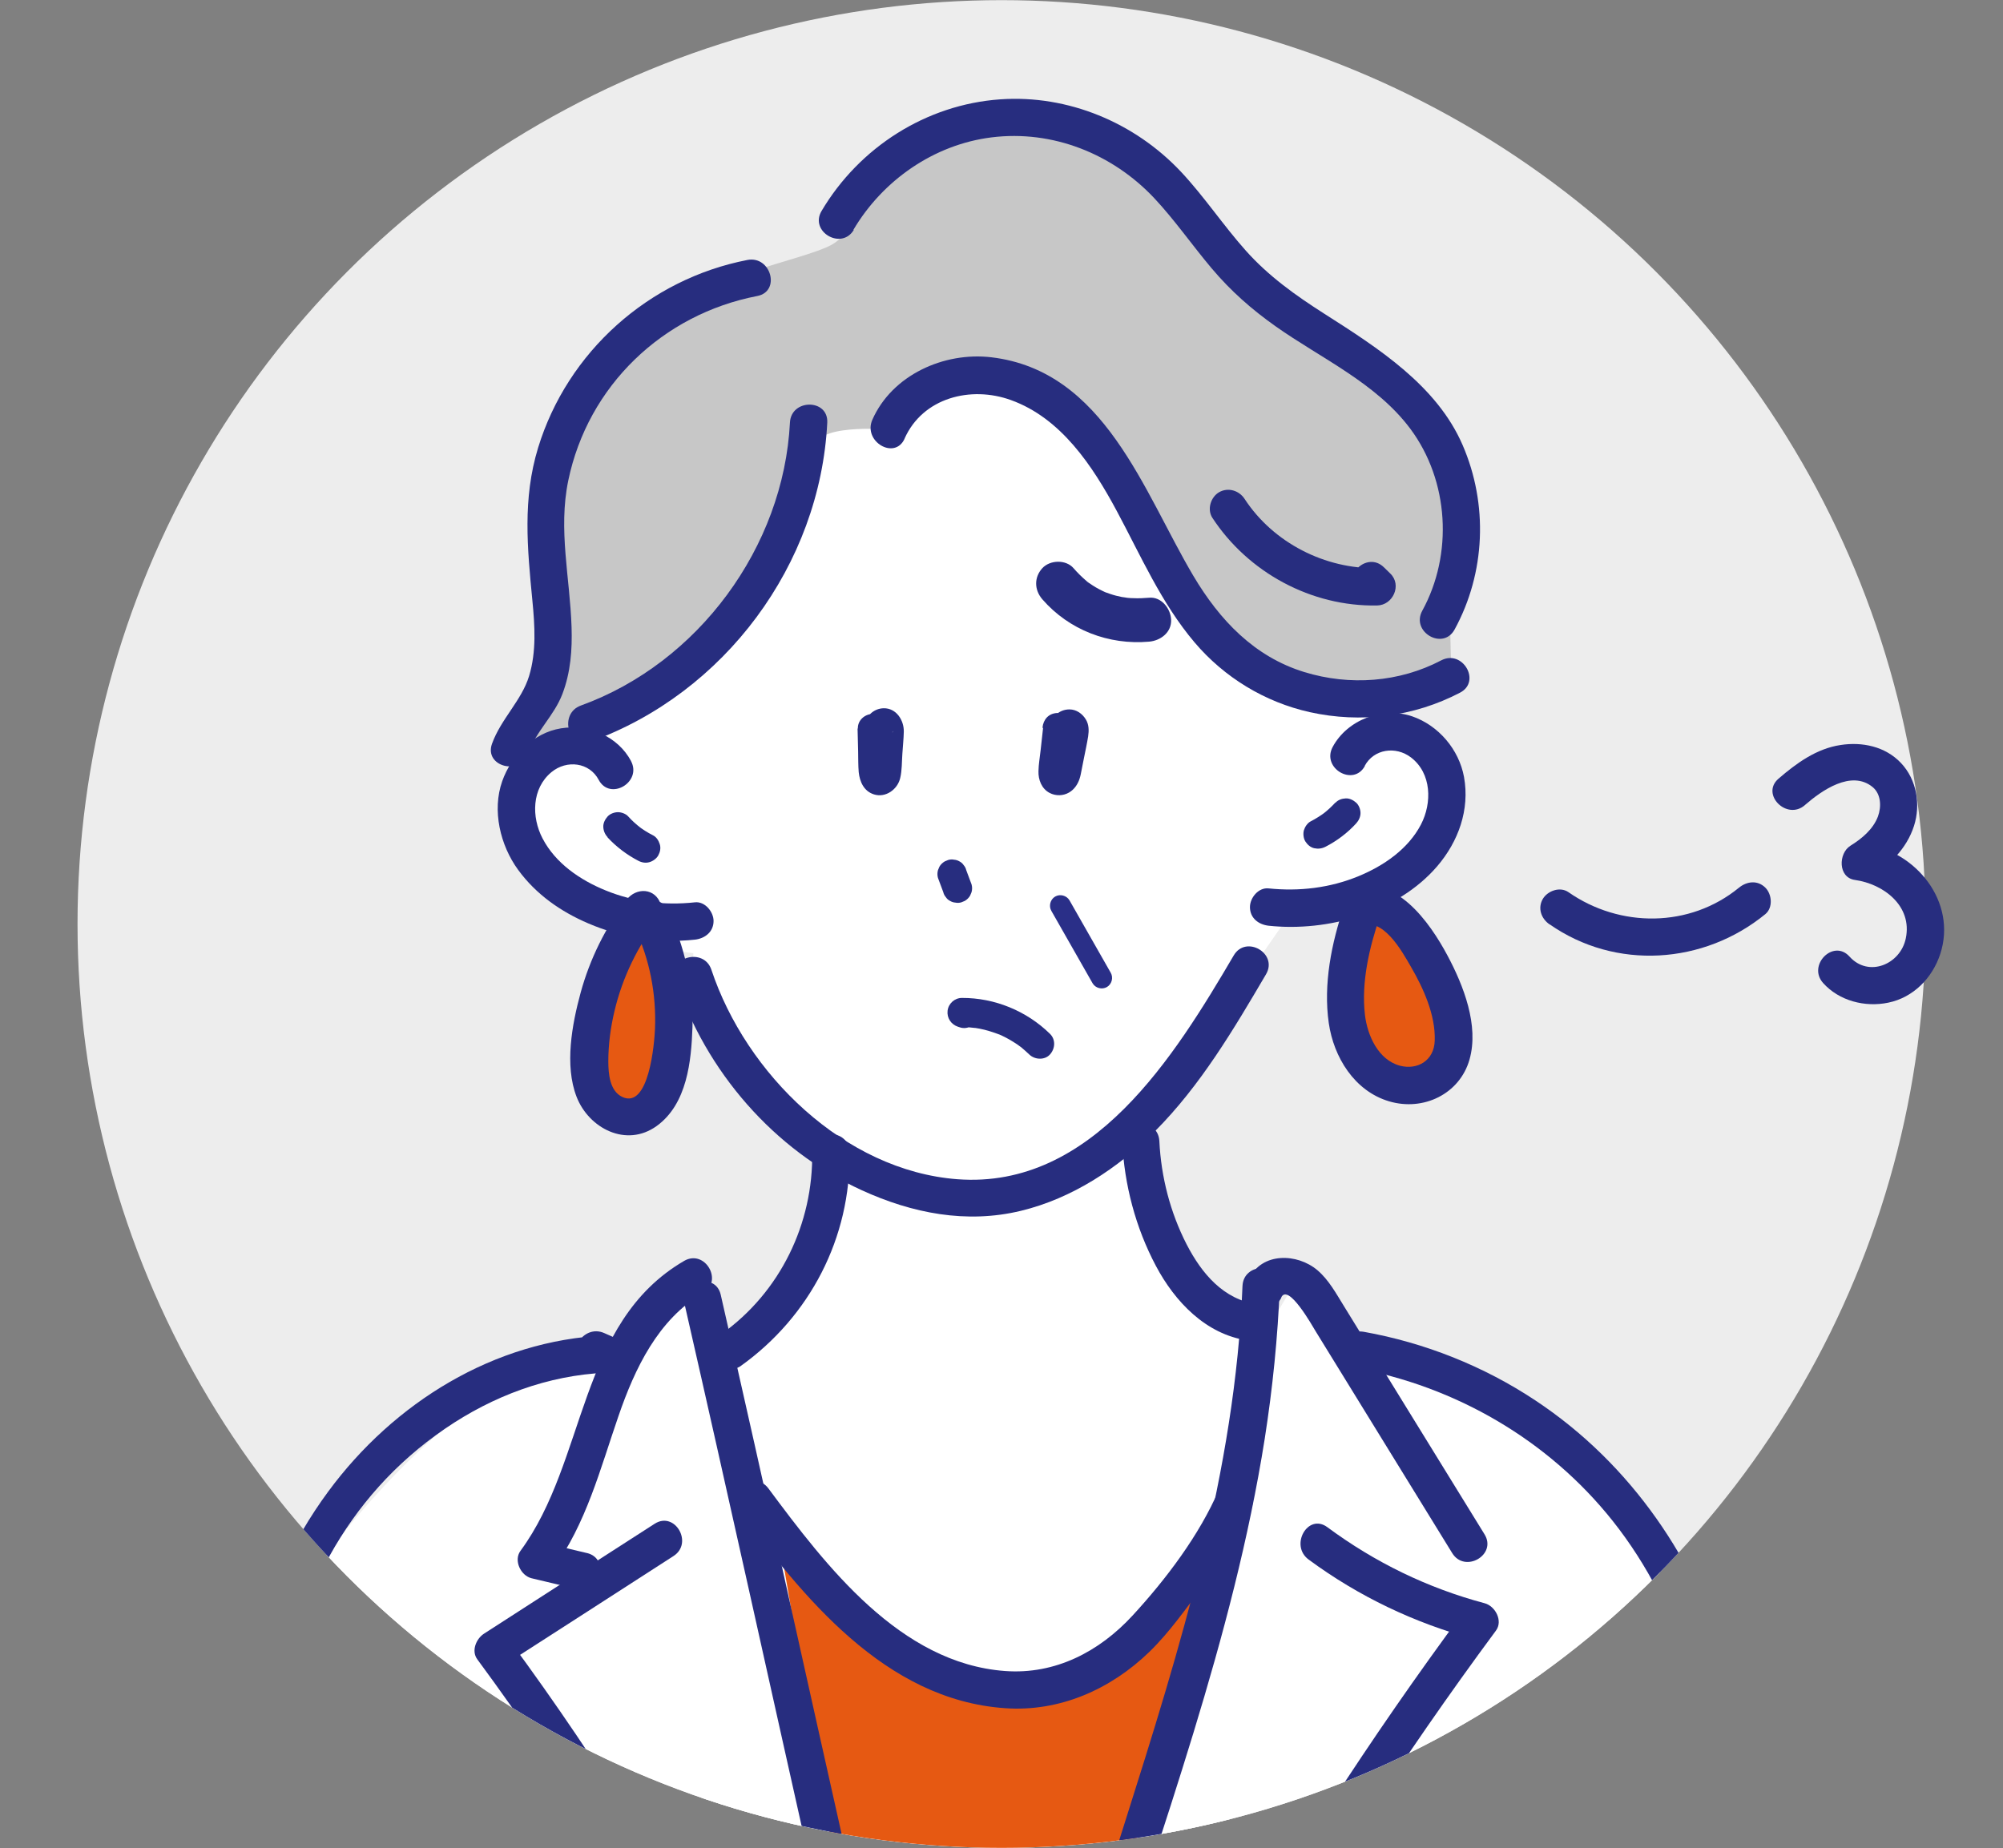 <?xml version="1.0" encoding="UTF-8"?>
<svg id="design" xmlns="http://www.w3.org/2000/svg" width="139.51" height="128.75" xmlns:xlink="http://www.w3.org/1999/xlink" viewBox="0 0 139.51 128.75">
  <rect x="0" y="0" width="139.51" height="128.75" fill="#808080" stroke="none"/>
  <defs>
    <style>
      .cls-1 {
        fill: none;
      }

      .cls-2 {
        fill: #e65912;
      }

      .cls-3 {
        fill: #c7c7c7;
      }

      .cls-4 {
        fill: #fff;
      }

      .cls-5 {
        fill: #272d7f;
      }

      .cls-6 {
        fill: #2a2f88;
      }

      .cls-7 {
        fill: #ededed;
      }

      .cls-8 {
        clip-path: url(#clippath);
      }
    </style>
    <clipPath id="clippath">
      <circle class="cls-1" cx="69.76" cy="64.37" r="64.36"/>
    </clipPath>
  </defs>
  <circle class="cls-7" cx="69.76" cy="64.37" r="64.36"/>
  <g class="cls-8">
    <path class="cls-4" d="M67.68,18.24l25.08,14.26,4.72,12.52-.05,5.97s3.13,1.64,2.96,3.4-1.22,6.68-10.95,9.87l-9.39,13.55-.6,3.2s.49,7.89,6.11,11.16l9,3.62-10.52,36.69-35.1-.76-.54-36.28s8.35-5.91,9.91-13.74c0,0-10.31-5.39-10.02-15.3,0,0-8.23-.7-11.54-6.43-3.3-5.74,1.43-7.56,1.43-7.56l1.83-1.43,8.29-21.54,15.07-9.12,4.31-2.09Z"/>
    <g>
      <path class="cls-3" d="M61.88,29.91s4.95-7.36,9.99-2.82,9.65,17.02,15.97,19.86c6.32,2.83,13.07.81,13.2.18s-.27-5.05.2-8.34,2.37-9.64-10.5-16.32c-12.86-6.68-7.74-11.44-13.87-12.85-6.13-1.41-12.14-.48-14.95,2.03-2.81,2.51-2.19,4.43-4.05,5.43-1.85,1-8.6,2.19-11.8,4.8s-8.52,6.91-8.72,12.48c-.19,5.57,2.2,11.22.38,14.06-1.82,2.85-2.22,5.36-2.22,5.36,0,0,13.51-5.91,15.41-9.57,1.9-3.66,6.51-10.93,5.96-12.84s5-1.45,5-1.45Z"/>
      <path class="cls-2" d="M54.56,108.92s8.2,8.83,12.12,8.82,12.58-.33,17.25-8.29l-8.47,33.27-15.29-.95-5.61-32.86Z"/>
      <path class="cls-4" d="M119.31,143.77s4.23-22.03-1.59-31.16c-5.81-9.13-13.34-15.62-16.94-16.82s-7.05-2.13-7.05-2.13l-3.38-4.57-2.51,4.25-2.6,17.7-11.16,33.88,45.22-1.15Z"/>
      <path class="cls-4" d="M18.14,143.77s-4.23-22.03,1.59-31.16c5.81-9.13,13.34-15.62,16.94-16.82,3.6-1.2,7.05-2.13,7.05-2.13l3.38-4.57,2.51,4.25,2.6,17.7,11.16,33.88-45.22-1.15Z"/>
      <path class="cls-2" d="M94.87,63.48c-.51,1.47-.86,2.99-1.03,4.53-.16,1.41-.18,2.87.26,4.22s1.37,2.59,2.69,3.13,3,.22,3.85-.92c.84-1.13.69-2.71.32-4.08-.54-1.97-1.48-3.84-2.74-5.45-.46-.59-.99-1.16-1.65-1.52s-1.48-.49-2.17-.18c.13.07.27.14.4.21"/>
      <path class="cls-2" d="M45.4,64.57l-.08-.61c1.6,3.28,2.03,7.11,1.18,10.66-.18.73-.41,1.47-.86,2.08-.45.61-1.14,1.08-1.89,1.1-.96.03-1.83-.67-2.25-1.54s-.47-1.86-.43-2.82c.14-3.65,1.45-7.24,3.69-10.12.05.14.1.29.14.43"/>
      <path class="cls-5" d="M65.33,61.16l.37.99c.03.13.09.25.18.35.07.11.17.2.29.26.12.07.24.11.38.12.14.03.27.02.41-.02l.24-.1c.15-.09.28-.21.37-.37l.1-.24c.05-.18.05-.36,0-.54l-.37-.99c-.03-.13-.09-.25-.18-.35-.07-.11-.17-.2-.29-.26-.12-.07-.24-.11-.38-.12-.14-.03-.27-.02-.41.02l-.24.1c-.15.09-.28.21-.37.37l-.1.24c-.05.18-.05.36,0,.54h0Z"/>
      <path class="cls-5" d="M67.43,69.6l-.16-.05-.27,2.01c.23,0,.47,0,.7.03.07,0,.38.05.17.01.12.02.23.04.35.06.48.09.93.24,1.39.41.15.05-.14-.07,0,0,.05.02.11.05.16.07.11.05.21.1.32.16.21.11.41.23.61.36.1.06.2.13.29.2.05.03.09.07.14.1.12.09-.11-.1,0,0,.19.17.38.32.56.5.38.37,1.07.41,1.44,0s.41-1.04,0-1.44c-1.62-1.59-3.85-2.51-6.13-2.5-.51,0-.94.39-1,.89s.24.96.73,1.12l.16.05c.51.16,1.14-.19,1.26-.71.13-.56-.17-1.08-.71-1.26h0Z"/>
      <path class="cls-5" d="M80.05,41.64c-.37.03-.75.05-1.13.03-.23,0-.47-.03-.7-.06.59.06.06,0-.08-.02-.13-.03-.27-.06-.4-.09-.28-.07-.55-.17-.83-.27-.14-.05.37.16.06.02-.07-.03-.13-.06-.19-.09-.16-.08-.32-.16-.47-.25s-.29-.18-.43-.28c-.05-.03-.33-.19-.12-.08s-.03-.02-.08-.07c-.33-.28-.63-.58-.91-.9-.53-.61-1.63-.58-2.17,0-.59.65-.56,1.52,0,2.17,1.86,2.14,4.63,3.2,7.44,2.95.8-.07,1.57-.65,1.53-1.53-.03-.77-.68-1.61-1.53-1.53h0Z"/>
      <path class="cls-5" d="M93.01,55.91c-.27.29-.55.55-.86.79l.21-.16c-.34.26-.7.49-1.07.68-.22.11-.4.38-.47.61s-.04.57.1.79.35.41.61.47c.28.06.53.03.79-.1.8-.41,1.54-.97,2.14-1.63.18-.2.3-.45.3-.72,0-.25-.11-.55-.3-.72s-.45-.31-.72-.3-.54.1-.72.3h0Z"/>
      <path class="cls-5" d="M72.65,50.72l-.17,1.54c-.05.48-.14.97-.15,1.46-.02.6.22,1.23.78,1.52.42.22.94.21,1.35-.03.36-.21.6-.56.73-.95.08-.23.11-.47.16-.7.05-.25.1-.51.15-.76.1-.5.21-1,.29-1.5.06-.4.06-.82-.16-1.18-.24-.4-.66-.7-1.14-.7-.74,0-1.24.54-1.44,1.2-.07.24-.1.5-.14.75-.05.34-.1.69-.14,1.03-.06.59-.09,1.17-.1,1.76,0,.53.47,1.05,1.02,1.02s1.02-.45,1.02-1.02c0-.4.02-.79.04-1.19.01-.19.03-.38.05-.57,0-.09.02-.18.03-.27,0-.03.02-.08.01-.11-.02.13-.02.16-.01.08,0-.03,0-.05.01-.08.03-.19.06-.38.09-.57.01-.07.03-.15.04-.22,0-.03.02-.06.03-.1.05-.19-.04.07-.04.08,0,0,.05-.09.05-.08-.02,0-.14.16-.17.18-.18.13-.39.16-.6.11-.15-.03-.33-.16-.41-.31-.11-.2-.06-.18-.04-.1,0-.03-.01-.24-.02-.07,0-.05.04-.21,0-.07-.16.78-.31,1.57-.46,2.35,0,.04-.1.48-.11.48,0,0,.11-.24.01-.07.05-.08.11-.15.19-.2.11-.07.19-.06.32-.06.19,0,.35.04.48.18,0,0,.14.23.08.1,0,0,.07.23.06.14,0-.03-.01-.06-.02-.09-.04-.12,0,.24.02.12.02-.14,0-.29.02-.43.1-.9.19-1.8.29-2.7.03-.24-.13-.56-.3-.72-.18-.18-.47-.31-.72-.3-.6.03-.96.45-1.02,1.02h0Z"/>
      <path class="cls-5" d="M59.73,50.75l.04,1.59c.01.48,0,.97.04,1.45.07.67.36,1.33,1.06,1.55.82.26,1.65-.35,1.83-1.14.13-.54.11-1.13.15-1.68.03-.51.09-1.03.1-1.54.02-.8-.52-1.66-1.41-1.64-.71.02-1.23.56-1.38,1.23-.12.59-.1,1.23-.08,1.82s.06,1.18.13,1.76c.04.28.09.51.3.72.18.18.47.31.72.3.5-.02,1.09-.45,1.02-1.02-.1-.78-.14-1.57-.13-2.35,0-.18,0-.37.02-.55,0-.01.01-.28.02-.28.02,0-.05.24-.02.15.01-.04.02-.08.03-.12.02-.08.09-.14-.05.11.02-.04.07-.1-.03.03l-.05.07c.08-.07.03-.05-.14.07-.14.08-.2.11-.35.12-.16,0-.37-.07-.49-.2,0,0-.15-.21-.07-.08-.04-.07-.05-.13-.07-.2-.05-.15,0,.01,0,.07-.02.79-.1,1.59-.16,2.38,0,.09-.01.18-.02.27,0,.04-.02.19,0,.03.03-.19,0,0,0,0l-.02.06.05-.12c-.04.07-.1.09.05-.06.2-.21.55-.22.79-.08,0,0,.2.19.11.08-.02-.02.16.2.1.11-.06-.1.06.23.05.11,0-.02-.01-.05-.02-.07,0,0-.03-.09-.02-.1,0,0,.02.29.02.12,0-.09,0-.17,0-.26l-.06-2.71c-.01-.53-.46-1.05-1.02-1.02s-1.03.45-1.02,1.02h0Z"/>
      <path class="cls-5" d="M63,30.56c1.27-2.86,4.62-3.7,7.41-2.69,3.5,1.26,5.69,4.59,7.37,7.72s3.1,6.42,5.42,9.16c2.07,2.44,4.89,4.16,8.02,4.86,3.56.79,7.25.33,10.48-1.36,1.48-.78.17-3.02-1.31-2.25-2.93,1.54-6.38,1.79-9.54.82-3.49-1.07-5.9-3.62-7.73-6.7-3.47-5.85-6.17-14.29-14.07-15.23-3.3-.39-6.91,1.23-8.29,4.35-.67,1.52,1.57,2.84,2.25,1.31h0Z"/>
      <path class="cls-5" d="M84.44,36.07c2.5,3.82,6.9,6.2,11.48,6.11,1.1-.02,1.74-1.42.92-2.22-.15-.15-.3-.29-.45-.44-1.2-1.17-3.04.67-1.84,1.84.15.15.3.29.45.44l.92-2.22c-3.62.07-7.23-1.76-9.23-4.82-.38-.59-1.15-.83-1.78-.47-.58.34-.85,1.19-.47,1.78h0Z"/>
      <path class="cls-5" d="M59.44,16.01c2.04-3.45,5.61-5.94,9.62-6.44,4.25-.53,8.43,1.14,11.34,4.24,1.44,1.54,2.64,3.28,3.99,4.88s2.79,2.86,4.44,4.03c3.18,2.25,7.01,3.95,9.4,7.15,2.7,3.63,2.99,8.74.83,12.68-.8,1.47,1.44,2.78,2.25,1.31,2.16-3.95,2.35-8.73.56-12.86s-5.84-6.73-9.64-9.15c-1.99-1.27-3.87-2.61-5.45-4.38s-2.9-3.77-4.52-5.5c-3.22-3.43-7.87-5.38-12.59-5.05-5.16.36-9.82,3.34-12.45,7.78-.85,1.44,1.39,2.75,2.25,1.31h0Z"/>
      <path class="cls-5" d="M52.06,18.11c-6.86,1.33-12.53,6.39-14.58,13.08-1.09,3.56-.75,7.01-.4,10.64.17,1.75.29,3.57-.23,5.27s-1.96,2.99-2.58,4.71c-.57,1.58,1.95,2.26,2.51.69s1.81-2.63,2.39-4.15.69-3.09.64-4.66c-.11-3.44-.94-6.78-.23-10.21,1.37-6.61,6.58-11.59,13.17-12.86,1.64-.32.95-2.82-.69-2.51h0Z"/>
      <path class="cls-5" d="M55.02,29.44c-.44,8.67-6.39,16.75-14.56,19.71-1.56.56-.89,3.08.69,2.51,9.31-3.37,15.97-12.32,16.47-22.22.08-1.67-2.52-1.67-2.6,0h0Z"/>
      <path class="cls-5" d="M95.05,53.36c.63-1.18,2.16-1.41,3.23-.59,1.44,1.11,1.47,3.17.69,4.67-.89,1.71-2.6,2.88-4.35,3.6-1.99.82-4.13,1.07-6.26.85-.7-.08-1.3.65-1.3,1.3,0,.77.6,1.22,1.3,1.3,4.12.44,8.96-.91,11.74-4.14,1.48-1.73,2.28-3.94,1.87-6.22-.35-1.92-1.78-3.6-3.62-4.23-2.04-.69-4.51.23-5.53,2.14-.79,1.48,1.46,2.79,2.25,1.31h0Z"/>
      <path class="cls-5" d="M42.31,58.33c.61.66,1.35,1.22,2.14,1.63.24.13.52.18.79.1.24-.07.49-.25.61-.47.13-.24.19-.52.1-.79-.08-.25-.23-.49-.47-.61-.38-.19-.74-.42-1.07-.68l.21.16c-.31-.24-.6-.5-.86-.79-.17-.19-.47-.3-.72-.3s-.55.11-.72.3-.31.45-.3.72.11.52.3.72h0Z"/>
      <path class="cls-5" d="M43.96,53.03c-.93-1.75-2.97-2.6-4.89-2.29s-3.45,1.88-4.09,3.68c-.72,2.04-.14,4.47,1.11,6.18s2.97,2.91,4.89,3.73c2.33,1,4.89,1.4,7.42,1.13.7-.08,1.3-.54,1.3-1.3,0-.64-.6-1.38-1.3-1.3-2.12.23-4.24-.02-6.22-.83-1.77-.72-3.49-1.89-4.39-3.62-.78-1.49-.76-3.48.62-4.62,1.07-.88,2.65-.68,3.29.54.79,1.48,3.03.16,2.25-1.31h0Z"/>
      <path class="cls-5" d="M47.05,68.26c2.12,6.38,6.84,11.85,12.98,14.66,3.5,1.6,7.28,2.35,11.08,1.43,3.56-.86,6.76-2.97,9.33-5.54,3.17-3.18,5.48-7.09,7.74-10.94.85-1.45-1.4-2.76-2.25-1.31-4.11,7-9.84,16.3-19.25,15.59-7.88-.6-14.73-7.37-17.13-14.59-.52-1.58-3.04-.9-2.51.69h0Z"/>
      <path class="cls-5" d="M78.16,79.51c.15,3.03.93,6,2.35,8.68,1.32,2.49,3.48,4.77,6.39,5.19.69.1,1.4-.17,1.6-.91.17-.61-.21-1.5-.91-1.6-2.38-.34-3.89-2.15-4.94-4.18-1.14-2.22-1.78-4.7-1.9-7.19-.08-1.67-2.68-1.68-2.6,0h0Z"/>
      <path class="cls-5" d="M56.57,80.26c.08,4.99-2.23,9.75-6.3,12.66-.57.41-.84,1.13-.47,1.78.33.56,1.2.88,1.78.47,4.83-3.45,7.69-8.95,7.59-14.91-.03-1.67-2.63-1.68-2.6,0h0Z"/>
      <path class="cls-5" d="M47.69,90.89c3.01,13.18,5.91,26.38,8.87,39.57.78,3.46,1.56,6.93,2.35,10.39.37,1.63,2.88.94,2.51-.69-3.01-13.18-5.91-26.38-8.87-39.57-.78-3.46-1.56-6.93-2.35-10.39-.37-1.63-2.88-.94-2.51.69h0Z"/>
      <path class="cls-5" d="M40.87,108.19c-1.05-.25-2.11-.5-3.16-.75l.78,1.91c2.34-3.18,3.32-7.04,4.59-10.71,1.13-3.29,2.76-6.74,5.88-8.55,1.45-.84.14-3.09-1.31-2.25-7.4,4.31-6.77,13.92-11.4,20.2-.49.67.02,1.73.78,1.91,1.05.25,2.11.5,3.16.75,1.63.39,2.32-2.12.69-2.51h0Z"/>
      <path class="cls-5" d="M45.6,106.15c-3.96,2.55-7.93,5.1-11.89,7.66-.54.35-.9,1.19-.47,1.78,6.4,8.68,12.07,17.87,16.95,27.49.76,1.49,3,.18,2.25-1.31-4.88-9.62-10.55-18.81-16.95-27.49l-.47,1.78c3.96-2.55,7.93-5.1,11.89-7.66,1.4-.9.1-3.15-1.31-2.25h0Z"/>
      <path class="cls-5" d="M86.54,89.59c-.51,12.89-4.33,25.18-8.2,37.39-1.39,4.39-2.79,8.77-4.14,13.17-.49,1.6,2.02,2.29,2.51.69,4.12-13.39,9.19-26.73,11.38-40.62.55-3.52.91-7.07,1.05-10.63.07-1.67-2.53-1.67-2.6,0h0Z"/>
      <path class="cls-5" d="M89.24,90.38c.49-1,2.15,1.96,2.4,2.37,1.06,1.72,2.11,3.43,3.17,5.15,2.11,3.43,4.23,6.87,6.34,10.3.88,1.42,3.13.12,2.25-1.31-2.63-4.26-5.25-8.53-7.88-12.79-.64-1.04-1.28-2.08-1.92-3.12-.54-.87-1.05-1.82-1.84-2.49-1.4-1.19-3.86-1.27-4.76.59-.73,1.5,1.51,2.82,2.25,1.31h0Z"/>
      <path class="cls-5" d="M91.14,108.64c3.48,2.57,7.4,4.44,11.58,5.56l-.78-1.91c-6.51,8.8-12.46,18-17.81,27.55-.82,1.46,1.43,2.77,2.25,1.31,5.35-9.55,11.3-18.75,17.81-27.55.51-.68-.04-1.71-.78-1.91-3.98-1.06-7.65-2.85-10.96-5.3-1.35-1-2.64,1.26-1.31,2.25h0Z"/>
      <path class="cls-5" d="M51.28,105c4.63,6.23,10.34,13.42,18.72,14,3.8.27,7.36-1.31,10.06-3.93,1.42-1.38,2.57-3.05,3.76-4.62,1.28-1.69,2.49-3.42,3.33-5.37.65-1.52-1.59-2.85-2.25-1.31-1.35,3.16-3.69,6.25-6.01,8.77s-5.39,4.13-8.89,3.87c-7.31-.54-12.46-7.31-16.48-12.72-.99-1.33-3.25-.03-2.25,1.31h0Z"/>
      <path class="cls-5" d="M94.3,95.29c7.07,1.27,13.55,5.03,18.03,10.67,4.85,6.11,7.02,14.01,7.26,21.7.15,4.95-.44,9.87-1.45,14.71-.28,1.35,1.75,2.43,2.38,1,.08-.18.16-.36.24-.54.67-1.52-1.57-2.84-2.25-1.31-.08.18-.16.36-.24.54l2.38,1c1.83-8.77,2.36-17.98-.2-26.67-2.25-7.65-6.83-14.4-13.51-18.83-3.6-2.39-7.7-4.02-11.95-4.78-1.64-.29-2.34,2.21-.69,2.51h0Z"/>
      <path class="cls-5" d="M40.77,95.11l.77.34.66-2.42c-7.79.34-14.78,4.69-19.34,10.88-5.12,6.94-6.99,15.78-6.96,24.27.02,5.36.77,10.68,1.75,15.94.31,1.64,2.81.95,2.51-.69-2.78-14.9-3.26-34.25,10.85-43.91,3.32-2.27,7.15-3.71,11.19-3.89,1.17-.05,1.92-1.86.66-2.42l-.77-.34c-1.51-.68-2.84,1.56-1.31,2.25h0Z"/>
      <path class="cls-5" d="M93.61,63.14c-.87,2.55-1.45,5.43-1.06,8.13.34,2.37,1.78,4.73,4.19,5.45s4.93-.52,5.61-2.9-.42-5.17-1.53-7.25c-1.23-2.31-3.68-5.82-6.78-4.6-.49.19-.87.53-.93,1.08-.06.5.16,1.05.62,1.3.13.07.27.14.4.21,1.48.78,2.79-1.46,1.31-2.25-.13-.07-.27-.14-.4-.21l-.31,2.38c1.59-.62,2.89,1.74,3.53,2.85.88,1.51,1.73,3.38,1.67,5.16-.04,1.41-1.22,2.07-2.43,1.75-1.51-.41-2.26-2.11-2.43-3.53-.27-2.29.31-4.72,1.04-6.87.54-1.59-1.97-2.27-2.51-.69h0Z"/>
      <path class="cls-5" d="M46.7,64.57l-.08-.61-2.42.66c1.05,2.19,1.52,4.63,1.42,7.06-.04.99-.42,5.6-2.27,4.74-.89-.41-.98-1.64-.98-2.49,0-1.18.16-2.36.43-3.5.56-2.36,1.62-4.52,3.09-6.44l-2.38-.31c.05.14.1.29.14.43.53,1.58,3.04.9,2.51-.69-.05-.14-.1-.29-.14-.43-.38-1.14-1.7-1.19-2.38-.31-1.47,1.92-2.56,4.14-3.2,6.48-.6,2.2-1.13,5.06-.28,7.25s3.46,3.56,5.58,2.03,2.41-4.53,2.49-6.87c.1-2.86-.54-5.68-1.77-8.24-.54-1.12-2.59-.62-2.42.66l.08.61c.09.7.53,1.3,1.3,1.3.63,0,1.39-.6,1.3-1.3h0Z"/>
      <path class="cls-6" d="M73.23,63.46c.96,1.68,1.91,3.36,2.87,5.04.2.34.66.46,1,.26s.46-.66.26-1c-.96-1.68-1.91-3.36-2.87-5.04-.2-.34-.66-.46-1-.26s-.46.66-.26,1h0Z"/>
    </g>
  </g>
  <path class="cls-5" d="M107.93,64.39c4.6,3.22,10.74,2.8,15.03-.71.54-.45.46-1.38,0-1.84-.54-.54-1.29-.45-1.84,0-3.43,2.81-8.3,2.81-11.88.31-.58-.4-1.44-.1-1.78.47-.38.65-.11,1.38.47,1.78h0Z"/>
  <path class="cls-5" d="M125.73,56.07c1.14-.99,3.21-2.46,4.7-1.24.59.49.62,1.37.37,2.05-.34.9-1.13,1.55-1.92,2.04-.84.53-.87,2.21.31,2.38,2.01.28,4.02,1.82,3.55,4.07-.37,1.81-2.59,2.75-3.92,1.27-1.12-1.25-2.95.6-1.84,1.84s2.91,1.71,4.54,1.37c1.75-.36,3.07-1.72,3.62-3.39,1.18-3.62-1.68-7.17-5.26-7.66l.31,2.38c1.39-.87,2.61-2.05,3.12-3.64.48-1.5.19-3.23-.91-4.39s-2.71-1.48-4.2-1.25c-1.68.25-3.08,1.27-4.33,2.35s.58,2.93,1.84,1.84h0Z"/>
</svg>